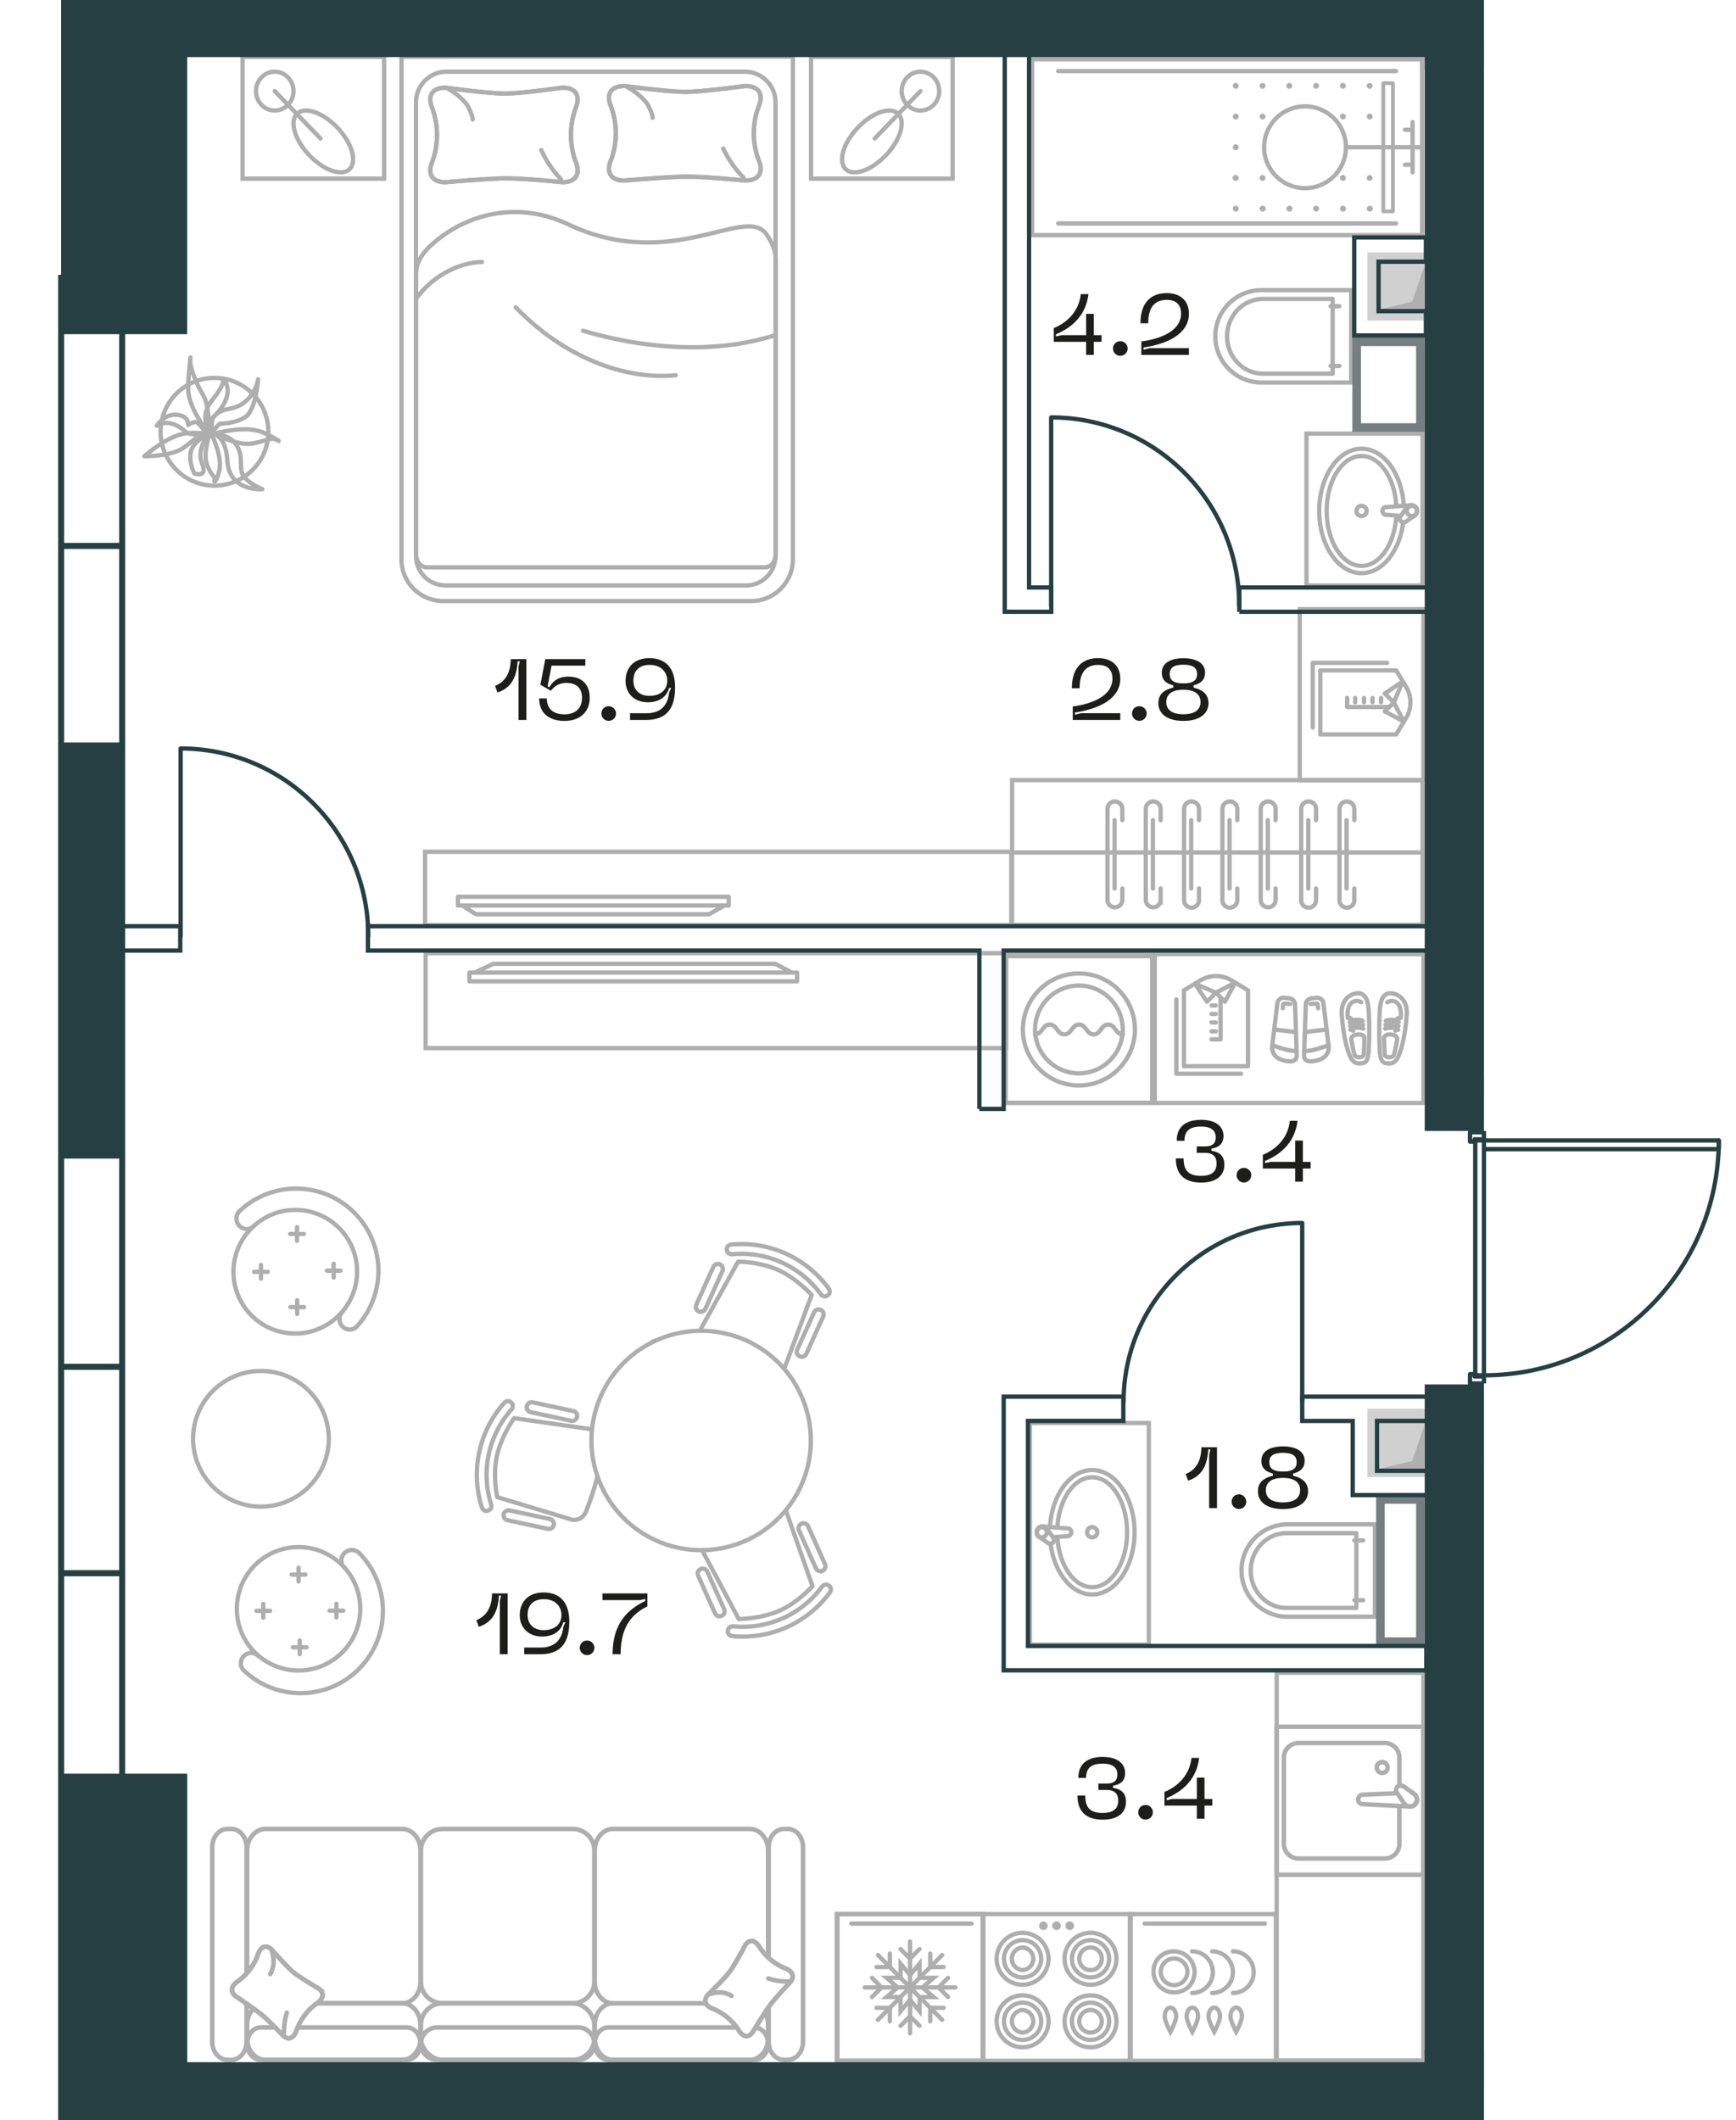 <svg version="1.1" xmlns="http://www.w3.org/2000/svg" xmlns:xlink="http://www.w3.org/1999/xlink" viewBox="22.813 136.9 100.682 122.966"><path fill="none" d="M108.878 217.136v42.73H22.813v-107.03h3.546V136.9h82.519v65.59h14.617l-.594 7.707-5.045 6.399-8.978.54z"></path><path fill="none" d="M105.442 217.19v39.31h-71.75v-16.73H29.9v-83.346h3.771v-16.4h71.58l.192 77.168z"></path><clipPath id="a"><path fill="none" d="M108.878 217.136v42.73H22.813v-107.03h3.546V136.9h82.519v65.59h14.617l-.594 7.707-5.045 6.399-8.978.54z"></path></clipPath><g clip-path="url(#a)"><path d="M63.757 253.084h-5.389c-.587 0-1.063.562-1.063 1.256v.77c0 .694.476 1.257 1.063 1.257h7.93c.588 0 1.064-.563 1.064-1.256v-.771c0-.26-.067-.502-.18-.702m.212-.235v1.917c0 .578.396 1.046.887 1.046h.217c.491 0 .887-.468.887-1.046v-11.301c0-.578-.396-1.046-.887-1.046h-.217c-.491 0-.887.468-.887 1.046v6.405m-30.281.898v-7.303c0-.578-.397-1.047-.887-1.047h-.217c-.491 0-.887.47-.887 1.047v11.301c0 .578.396 1.046.887 1.046h.217c.49 0 .887-.468.887-1.046v-2.193" fill="none" stroke="#afaeae" stroke-linecap="round" stroke-linejoin="round" stroke-width=".265"></path><path d="M65.542 254.485h-7.44c-.44 0-.797.421-.797.941 0 .519.356.94.797.94h8.463c.441 0 .797-.421.797-.94 0-.489-.316-.892-.72-.937m.721-4.066v-6.195c0-.694-.477-1.256-1.064-1.256h-7.93c-.587 0-1.064.562-1.064 1.256v7.6c0 .693.477 1.255 1.064 1.255" fill="none" stroke="#afaeae" stroke-linecap="round" stroke-linejoin="round" stroke-width=".265"></path><rect x="47.224" y="253.083" width="10.059" height="3.283" rx="1.256" ry="1.256" fill="none" stroke="#afaeae" stroke-linecap="round" stroke-linejoin="round" stroke-width=".265"></rect><path d="M47.224 255.426h0c0 .52.421.94.94.94h8.177a.94.94 0 1 0 0-1.881h-8.177a.94.94 0 0 0-.94.94Zm1.256-12.453h7.548c.693 0 1.255.562 1.255 1.255v7.6c0 .692-.563 1.255-1.256 1.255H48.48a1.256 1.256 0 0 1-1.255-1.255v-7.599c0-.693.563-1.256 1.256-1.256ZM37.5 253.402c-.219.23-.356.565-.356.937v.771c0 .694.476 1.256 1.064 1.256h7.93c.587 0 1.063-.562 1.063-1.256v-.771c0-.693-.476-1.255-1.064-1.255h-4.94" fill="none" stroke="#afaeae" stroke-linecap="round" stroke-linejoin="round" stroke-width=".265"></path><path d="M38.772 254.485h-.831c-.44 0-.797.421-.797.941 0 .519.357.94.797.94h8.464c.44 0 .797-.421.797-.94 0-.52-.357-.941-.797-.941h-6.328m1.121-1.401h4.939c.588 0 1.065-.562 1.065-1.256v-7.6c0-.693-.477-1.255-1.065-1.255h-7.928c-.588 0-1.065.562-1.065 1.256v7.094" fill="none" stroke="#afaeae" stroke-linecap="round" stroke-linejoin="round" stroke-width=".265"></path><path d="M66.051 249.684c-.01.012-.583 1.103-.896 1.539-.313.432-1.293 1.368-1.305 1.385-.257.34-.103.639.297.789a3.208 3.208 0 0 1 1.51 1.255c.231.375.541.464.798.122.007-.008.656-1.082.994-1.551.338-.466 1.2-1.363 1.207-1.373.257-.341.104-.64-.296-.79a3.205 3.205 0 0 1-1.51-1.254c-.232-.374-.542-.464-.799-.122Z" fill="none" stroke="#afaeae" stroke-miterlimit="10" stroke-width=".265"></path><path d="M66.051 249.684c-.01.012-.583 1.103-.896 1.539-.313.432-1.293 1.368-1.305 1.385-.257.34-.103.639.297.789a3.208 3.208 0 0 1 1.51 1.255c.231.375.541.464.798.122.007-.008.656-1.082.994-1.551.338-.466 1.2-1.363 1.207-1.373.257-.341.104-.64-.296-.79a3.205 3.205 0 0 1-1.51-1.254c-.232-.374-.542-.464-.799-.122Z" fill="none" stroke="#afaeae" stroke-linecap="round" stroke-linejoin="round" stroke-width=".265"></path><path d="M63.961 252.56c.244-.089.505-.123.762-.1.091.01.455.124.516.195m3.311-.835a3.599 3.599 0 0 1-1.178-.175" fill="none" stroke="#afaeae" stroke-linecap="round" stroke-linejoin="round" stroke-width=".265"></path><path d="M41.314 252.241c-.012-.01-1.05-.612-1.465-.942-.411-.329-1.302-1.359-1.318-1.37-.324-.27-.608-.109-.75.311a3.327 3.327 0 0 1-1.195 1.586c-.356.243-.441.57-.116.84.008.007 1.03.688 1.476 1.044.444.355 1.297 1.261 1.307 1.27.325.27.608.107.75-.313.233-.645.651-1.2 1.195-1.587.356-.242.441-.569.116-.839Z" fill="none" stroke="#afaeae" stroke-miterlimit="10" stroke-width=".265"></path><path d="M41.314 252.241c-.012-.01-1.05-.612-1.465-.942-.411-.329-1.302-1.359-1.318-1.37-.324-.27-.608-.109-.75.311a3.327 3.327 0 0 1-1.195 1.586c-.356.243-.441.57-.116.84.008.007 1.03.688 1.476 1.044.444.355 1.297 1.261 1.307 1.27.325.27.608.107.75-.313.233-.645.651-1.2 1.195-1.587.356-.242.441-.569.116-.839Z" fill="none" stroke="#afaeae" stroke-linecap="round" stroke-linejoin="round" stroke-width=".265"></path><path d="M38.578 250.045c.083.256.115.53.094.8-.008.095-.118.478-.186.543m.794 3.479a4.135 4.135 0 0 1 .168-1.237" fill="none" stroke="#afaeae" stroke-linecap="round" stroke-linejoin="round" stroke-width=".265"></path><path fill="none" stroke="#afaeae" stroke-miterlimit="10" stroke-width=".25" d="M47.496 192.18h33.676v5.507H47.496z"></path><path fill="none" stroke="#afaeae" stroke-linecap="round" stroke-linejoin="round" stroke-width=".25" d="M50.035 193.306h19.007v.508H50.035zm18.701 0H50.342l1.078-.508h16.358l.958.508z"></path><path fill="none" stroke="#afaeae" stroke-miterlimit="10" stroke-width=".25" d="M81.511 182.144h23.806v8.395H81.511zm0 4.196h23.806"></path><path fill="none" stroke="#afaeae" stroke-miterlimit="10" stroke-width=".25" d="M98.196 172.229h7.17v9.924h-7.17z"></path><path d="M99.386 175.78v3.715h4.4l.575-.953a1.747 1.747 0 0 0 0-1.808l-.575-.953h-4.4Z" fill="none" stroke="#afaeae" stroke-linecap="round" stroke-linejoin="round" stroke-width=".25"></path><path fill="none" stroke="#afaeae" stroke-linecap="round" stroke-linejoin="round" stroke-width=".25" d="m104.233 178.754-.583-1.117-.524.52 1.107.597z"></path><path fill="none" stroke="#afaeae" stroke-linecap="round" stroke-linejoin="round" stroke-width=".25" d="m104.171 176.42-.52 1.218-.526-.52 1.046-.699zm-3.227.96v.524h2.438m-.473-.278v-.246m-.494.246v-.246m-.494.246v-.246m-.515.246v-.246m-2.458 1.71v-3.747h4.312m-11.782 23.393h3.714v-4.4l-.953-.576a1.754 1.754 0 0 0-1.809 0l-.952.575v4.401Z"></path><path fill="none" stroke="#afaeae" stroke-linecap="round" stroke-linejoin="round" stroke-width=".25" d="m94.452 193.89-1.117.582.519.524.598-1.107zm-2.336.06 1.219.523-.52.524-.7-1.046zm.961 3.228h.523v-2.438m-.277.474h-.246m.246.493h-.246m.246.493h-.246m.246.516h-.246m1.711 2.458H91.04v-4.312"></path><path d="M101.36 188.429v.68a.432.432 0 0 1-.43.432.432.432 0 0 1-.431-.431v-5.297a.431.431 0 0 1 .862 0v.655m-.451-.001v3.961m-1.77.001v.68a.433.433 0 0 1-.433.432.432.432 0 0 1-.43-.431v-5.297a.431.431 0 0 1 .862 0v.655m-.45-.001v3.961m-1.897.001v.68a.431.431 0 0 1-.861 0v-5.296a.43.43 0 0 1 .861 0v.655m-.45-.001v3.961m-1.772.001v.68a.432.432 0 0 1-.43.432.432.432 0 0 1-.431-.431v-5.297a.431.431 0 0 1 .862 0v.655m-.451-.001v3.961m-1.77.001v.68a.433.433 0 0 1-.433.432.432.432 0 0 1-.43-.431v-5.297a.431.431 0 0 1 .862 0v.655m-.45-.001v3.961m-1.773.001v.68a.431.431 0 0 1-.861 0v-5.296a.43.43 0 0 1 .861 0v.655m-.449-.001v3.961m-1.772.001v.68a.431.431 0 0 1-.861 0v-5.296a.43.43 0 0 1 .86 0v.655m-.449-.001v3.961" fill="none" stroke="#afaeae" stroke-linecap="round" stroke-miterlimit="10" stroke-width=".25"></path><path d="m98.867 194.802.29-.035a.368.368 0 0 1 .41.322l.296 2.428c.088.724-.565.89-.906.932-.342.04-.521-.084-.512-.353l.098-2.94a.368.368 0 0 1 .324-.354Z" fill="none" stroke="#afaeae" stroke-linecap="round" stroke-linejoin="round" stroke-width=".25"></path><path d="m98.82 195.127.322-.023c.123-.016.092.106.112.267m.609 2.146s-1.143.43-1.41.316m.036-1.073 1.264-.154m-2.156-1.804-.29-.035a.368.368 0 0 0-.41.322l-.295 2.428c-.088.724.564.89.906.932.341.04.52-.084.511-.353l-.097-2.94a.368.368 0 0 0-.325-.354Z" fill="none" stroke="#afaeae" stroke-linecap="round" stroke-linejoin="round" stroke-width=".25"></path><path d="m97.645 195.127-.323-.023c-.122-.016-.091.106-.111.267m-.609 2.146s1.143.43 1.408.316m-.035-1.073-1.263-.154m5.011 1.969c.294-.024.395-.107.456-.573.038-.284.066-1.463.025-2.338-.038-.832-.204-.979-.38-1.1-.266-.18-1.29.008-1.193 1.225.11 1.364.337 2.008.45 2.297.15.382.348.513.642.49Z" fill="none" stroke="#afaeae" stroke-linecap="round" stroke-linejoin="round" stroke-width=".25"></path><path d="M101.76 195.03c-.226-.173-.882-.152-.782.908l.074-.007c.146-.011.172.129.181.236l.054.519m.613 1.384c-.02.186-.461.214-.536-.014-.06-.178-.181-.878-.181-.878-.035-.333.762-.399.76-.075 0 .3-.021.78-.042.966Z" fill="none" stroke="#afaeae" stroke-linecap="round" stroke-linejoin="round" stroke-width=".25"></path><path d="M101.13 196.623c.1-.127.471-.18.75-.062m-.77-.163c.1-.127.55-.186.753-.062m-.771-.164c.1-.127.55-.186.752-.062m1.462 2.465c-.294-.024-.395-.107-.457-.573-.037-.284-.065-1.463-.024-2.338.038-.832.204-.979.381-1.1.265-.18 1.29.008 1.192 1.225-.11 1.364-.337 2.008-.449 2.297-.15.382-.349.513-.643.49Z" fill="none" stroke="#afaeae" stroke-linecap="round" stroke-linejoin="round" stroke-width=".25"></path><path d="M103.27 195.03c.225-.173.88-.152.781.908l-.074-.007c-.146-.011-.172.129-.181.236l-.054.519m-.614 1.384c.02.186.462.214.537-.014.06-.178.181-.878.181-.878.035-.333-.762-.399-.76-.075 0 .3.021.78.042.966Z" fill="none" stroke="#afaeae" stroke-linecap="round" stroke-linejoin="round" stroke-width=".25"></path><path d="M103.9 196.623c-.1-.127-.472-.18-.752-.062m.77-.163c-.1-.127-.55-.186-.752-.062m.771-.164c-.1-.127-.55-.186-.752-.062" fill="none" stroke="#afaeae" stroke-linecap="round" stroke-linejoin="round" stroke-width=".25"></path><path fill="none" stroke="#afaeae" stroke-linecap="round" stroke-linejoin="round" stroke-width=".25" d="M89.787 192.238h15.58v8.629h-15.58zm-53.106 14.926a4.773 4.773 0 0 1 6.774 6.722"></path><path d="M37.55 207.992c-.327.337-.768.177-.939-.11a.606.606 0 0 1 .07-.719m6.775 6.723a.598.598 0 0 1-.783-.9" fill="none" stroke="#afaeae" stroke-linecap="round" stroke-linejoin="round" stroke-width=".25"></path><path d="M37.367 208.167a3.578 3.578 0 1 1 5.129 4.99 3.578 3.578 0 0 1-5.13-4.99Zm4.799 2.029v.796m.398-.398h-.796m-3.821-.33v.796m.398-.398h-.796m2.49-2.594v.796m.398-.398h-.796m.41 3.844v.796m.399-.398h-.796m3.972 14.246a4.772 4.772 0 0 1-6.722 6.775" fill="none" stroke="#afaeae" stroke-linecap="round" stroke-linejoin="round" stroke-width=".25"></path><path d="M42.798 227.822c-.337-.326-.178-.766.11-.938a.604.604 0 0 1 .718.07m-6.721 6.776a.598.598 0 0 1 .899-.785" fill="none" stroke="#afaeae" stroke-linecap="round" stroke-linejoin="round" stroke-width=".25"></path><path d="M42.624 227.64a3.579 3.579 0 1 1-4.993 5.13 3.579 3.579 0 0 1 4.993-5.13Zm-2.03 4.8h-.796m.399.397v-.795m.329-3.822h-.796m.398.398v-.796m2.594 2.49h-.796m.398.398v-.795m-3.844.41h-.796m.398.398v-.796" fill="none" stroke="#afaeae" stroke-linecap="round" stroke-linejoin="round" stroke-width=".25"></path><path fill="none" stroke="#afaeae" stroke-miterlimit="10" stroke-width=".25" d="M47.465 186.3h34v4.257h-34z"></path><path fill="none" stroke="#afaeae" stroke-linecap="round" stroke-linejoin="round" stroke-width=".25" d="M49.371 188.909h15.707v.508H49.371zm.253.508h15.2l-.89.508H50.417l-.792-.508z"></path><path d="M68.797 169.345v-29.157l-22.699.001v29.156a2.413 2.413 0 0 0 2.413 2.413h17.873a2.413 2.413 0 0 0 2.413-2.413Z" fill="none" stroke="#afaeae" stroke-miterlimit="10" stroke-width=".25"></path><path d="M67.79 169.141v-26.306a1.78 1.78 0 0 0-1.78-1.779H48.719a1.78 1.78 0 0 0-1.78 1.78v26.305c0 .946.767 1.712 1.712 1.712h17.428c.945 0 1.712-.767 1.712-1.712Z" fill="none" stroke="#afaeae" stroke-miterlimit="10" stroke-width=".25"></path><path d="M66.028 141.89c-.031-.002-2.335.318-3.361.338-1.02.016-3.595-.34-3.635-.339-.816 0-1.066.49-.798 1.152a4.436 4.436 0 0 1 0 3.178c-.268.663-.018 1.152.798 1.152.02 0 2.393-.206 3.498-.225 1.1-.017 3.473.225 3.498.225.816 0 1.065-.489.798-1.152a4.43 4.43 0 0 1 0-3.178c.268-.663.018-1.153-.798-1.152Z" fill="none" stroke="#afaeae" stroke-miterlimit="10" stroke-width=".25"></path><path d="M66.028 141.89c-.031-.002-2.335.318-3.361.338-1.02.016-3.595-.34-3.635-.339-.816 0-1.066.49-.798 1.152a4.436 4.436 0 0 1 0 3.178c-.268.663-.018 1.152.798 1.152.02 0 2.393-.206 3.498-.225 1.1-.017 3.473.225 3.498.225.816 0 1.065-.489.798-1.152a4.43 4.43 0 0 1 0-3.178c.268-.663.018-1.153-.798-1.152Z" fill="none" stroke="#afaeae" stroke-linecap="round" stroke-linejoin="round" stroke-width=".25"></path><path d="M59.24 141.986c.428.229.796.535 1.076.889.1.126.375.71.347.859m5.277 3.47a6.083 6.083 0 0 1-1.182-1.694" fill="none" stroke="#afaeae" stroke-linecap="round" stroke-linejoin="round" stroke-width=".25"></path><path fill="none" stroke="#afaeae" stroke-miterlimit="10" stroke-width=".25" d="M36.883 140.207h8.209v7.054h-8.209z"></path><path d="M38.747 143.31c.6 0 1.088-.503 1.088-1.126 0-.622-.487-1.126-1.088-1.126-.601 0-1.088.504-1.088 1.126 0 .623.487 1.127 1.088 1.127Zm2.024 2.615c.849.88 1.893 1.224 2.33.77.439-.455.107-1.536-.742-2.415s-1.893-1.224-2.331-.77c-.439.455-.106 1.536.743 2.415Z" fill="none" stroke="#afaeae" stroke-miterlimit="10" stroke-width=".25"></path><path fill="none" stroke="#afaeae" stroke-linecap="round" stroke-miterlimit="10" stroke-width=".25" d="m40.028 143.51-1.281-1.326m2.653 2.748-1.281-1.327"></path><path fill="none" stroke="#afaeae" stroke-miterlimit="10" stroke-width=".25" d="M69.851 140.207h8.21v7.054h-8.21z"></path><path d="M76.197 143.31c-.601 0-1.088-.503-1.088-1.126 0-.622.487-1.126 1.088-1.126.6 0 1.088.504 1.088 1.126 0 .623-.487 1.127-1.088 1.127Zm-2.025 2.615c-.849.88-1.892 1.224-2.33.77-.439-.455-.107-1.536.743-2.415s1.892-1.224 2.33-.77c.44.455.107 1.536-.743 2.415Z" fill="none" stroke="#afaeae" stroke-miterlimit="10" stroke-width=".25"></path><path fill="none" stroke="#afaeae" stroke-linecap="round" stroke-miterlimit="10" stroke-width=".25" d="m74.915 143.51 1.281-1.326m-2.652 2.748 1.281-1.327"></path><path d="M47.569 169.805c-.35 0-.631-.35-.631-.781v-16.187c0-.76.425-1.303.889-1.726 1.978-1.802 4.99-2.597 7.925-1.206 6.038 2.86 10.314-1.181 11.519.594.279.41.535.888.535 1.453v17.072c0 .43-.282.78-.631.78H47.569" fill="none" stroke="#afaeae" stroke-miterlimit="10" stroke-width=".25"></path><path d="M46.938 154.251c.832-1.247 2.468-2.155 3.833-2.155m11.236 6.566c-3.002.295-6.52-1.073-9.286-3.94m15.069 1.605c-2.99.99-7.01.987-11.164-.247" fill="none" stroke="#afaeae" stroke-linecap="round" stroke-miterlimit="10" stroke-width=".25"></path><path d="M55.439 141.986c-.03-.001-2.268.32-3.265.339-.988.016-3.49-.341-3.529-.339-.792 0-1.035.489-.774 1.152a4.56 4.56 0 0 1 0 3.178c-.261.663-.018 1.152.774 1.152.021 0 2.324-.206 3.398-.225 1.067-.017 3.372.225 3.396.225.792 0 1.035-.489.774-1.152a4.572 4.572 0 0 1 0-3.178c.261-.663.018-1.153-.774-1.152Z" fill="none" stroke="#afaeae" stroke-miterlimit="10" stroke-width=".25"></path><path d="M55.439 141.986c-.03-.001-2.268.32-3.265.339-.988.016-3.49-.341-3.529-.339-.792 0-1.035.489-.774 1.152a4.56 4.56 0 0 1 0 3.178c-.261.663-.018 1.152.774 1.152.021 0 2.324-.206 3.398-.225 1.067-.017 3.372.225 3.396.225.792 0 1.035-.489.774-1.152a4.572 4.572 0 0 1 0-3.178c.261-.663.018-1.153-.774-1.152Z" fill="none" stroke="#afaeae" stroke-linecap="round" stroke-linejoin="round" stroke-width=".25"></path><path d="M48.847 142.083c.415.23.773.535 1.045.889.096.126.364.71.336.859m5.126 3.469a6.082 6.082 0 0 1-1.148-1.693" fill="none" stroke="#afaeae" stroke-linecap="round" stroke-linejoin="round" stroke-width=".25"></path><path d="M35.251 158.816a3.124 3.124 0 0 0-3.124 3.125 3.124 3.124 0 1 0 6.25 0 3.125 3.125 0 0 0-3.126-3.125Z" fill="none" stroke="#afaeae" stroke-miterlimit="10" stroke-width=".25"></path><path d="M35.19 162.054s1.365.696 2.202.574 1.126-.416 1.5-.2c.376.215-.461-.332-.953-.496-.493-.164-1.293-.233-2.749.122Zm-.177-.113s-.444 1.21-.205 1.875c.238.664.47.699.443.886-.049.362.208-.116.287-.541.08-.424.024-1.085-.525-2.22Z" fill="none" stroke="#afaeae" stroke-linecap="round" stroke-linejoin="round" stroke-width=".25"></path><path d="M34.085 164.361s.798.292.447-.569c-.349-.862.393-1.745.393-1.745s-.964.474-1.059 1.107c-.094.634.22 1.207.22 1.207Zm.651-2.357s-.828.233-1.161-.066c-.99-.892-1.668-.347-1.668-.347s.437-.718 1.172-.635c.734.083.64.586.64.586s.42-.263.557-.127c.285.285.46.589.46.589Zm.305-.066s-.77-.79.077-1.831c.85-1.042.61-1.267.61-1.267s.441.406.238 1.087c-.204.68-.82 1.206-.82 1.206l-.105.805Z" fill="none" stroke="#afaeae" stroke-linecap="round" stroke-linejoin="round" stroke-width=".25"></path><path d="M34.994 162.056s-.318-1.205 1.123-1.448c1.442-.244 1.668-1.714 1.668-1.714s-.127 1.764-.72 2.177c-.592.412-1.508.4-1.508.4l-.563.585Zm3.036 3.217s-1.932.164-2.031-1.652c-.08-1.461-.838-1.582-.838-1.582s.995.048 1.366.668c.37.619.19.94.293 1.53.104.593 1.21 1.036 1.21 1.036Z" fill="none" stroke="#afaeae" stroke-linecap="round" stroke-linejoin="round" stroke-width=".25"></path><path d="M31.181 163.359s1.532.02 2.23-.46c.695-.48.988-.883 1.42-.855.431.027-.726-.082-1.24-.011-.514.071-1.262.363-2.41 1.326Z" fill="none" stroke="#afaeae" stroke-linecap="round" stroke-linejoin="round" stroke-width=".25"></path><path d="M34.914 162.047s.108-1.528-.33-2.251c-.44-.724-.785-1.669-.733-2.098.052-.43-.163 1.349-.122 1.866.04.518.29 1.281 1.185 2.483Z" fill="none" stroke="#afaeae" stroke-linecap="round" stroke-linejoin="round" stroke-width=".25"></path><path d="M70.868 211.62a6.262 6.262 0 0 0-5.633-2.542c-.17.016-.291.152-.27.293.003.016.006.03.007.047.022.14.163.238.316.224a5.694 5.694 0 0 1 5.123 2.312c.09.125.256.167.377.089.013-.01.026-.018.039-.026.12-.078.143-.258.04-.396Z" fill="none" stroke="#afaeae" stroke-miterlimit="10" stroke-width=".25"></path><path d="m68.313 216.242 1.575-4.24s-.869-.962-1.95-1.45c-1.08-.487-2.319-.477-2.319-.477l-2.196 3.959" fill="none" stroke="#afaeae" stroke-linecap="round" stroke-linejoin="round" stroke-width=".25"></path><path d="M64.568 210.232a.29.29 0 0 0-.384.145l-.984 2.181a.29.29 0 1 0 .528.238l.985-2.181a.29.29 0 0 0-.145-.383Zm5.841 2.637a.29.29 0 0 0-.383.145l-.984 2.18a.29.29 0 0 0 .528.238l.985-2.18a.29.29 0 0 0-.146-.383Zm-5.116 18.918a6.263 6.263 0 0 0 5.642-2.522c.101-.138.08-.32-.04-.396a.932.932 0 0 0-.04-.026c-.12-.078-.286-.037-.376.086a5.699 5.699 0 0 1-5.132 2.295c-.153-.015-.294.08-.316.223l-.007.046c-.022.142.098.278.27.294Z" fill="none" stroke="#afaeae" stroke-miterlimit="10" stroke-width=".25"></path><path d="m63.535 226.808 2.124 3.993s1.297-.011 2.379-.495 1.897-1.417 1.897-1.417l-1.502-4.271" fill="none" stroke="#afaeae" stroke-linecap="round" stroke-linejoin="round" stroke-width=".25"></path><path d="M70.515 228a.29.29 0 0 0 .146-.384l-.976-2.184a.29.29 0 1 0-.529.236l.976 2.185a.29.29 0 0 0 .383.146Zm-5.85 2.615a.29.29 0 0 0 .146-.383l-.976-2.184a.29.29 0 1 0-.53.236l.977 2.185c.066.146.237.21.383.146ZM52.05 218.272a6.259 6.259 0 0 0-1.292 6.044c.051.163.21.252.343.2l.044-.015c.134-.051.2-.21.153-.355a5.698 5.698 0 0 1 1.174-5.498c.101-.114.107-.285.006-.387a1.001 1.001 0 0 1-.033-.032c-.102-.102-.283-.085-.396.043Z" fill="none" stroke="#afaeae" stroke-miterlimit="10" stroke-width=".25"></path><path d="m57.107 219.79-4.477-.642s-.756 1.054-1.004 2.213c-.248 1.16.026 2.368.026 2.368l4.334 1.307c.34.072.689-.133.824-.49.215-.566.512-1.396.629-1.943" fill="none" stroke="#afaeae" stroke-linecap="round" stroke-linejoin="round" stroke-width=".25"></path><path d="M52.027 224.723a.29.29 0 0 0 .224.344l2.339.5a.29.29 0 0 0 .122-.567l-2.34-.5a.291.291 0 0 0-.345.223Zm1.339-6.267a.29.29 0 0 0 .224.344l2.339.5a.29.29 0 1 0 .121-.567l-2.34-.5a.29.29 0 0 0-.344.223Zm7.822-3.948a6.361 6.361 0 1 1 4.498 11.9 6.361 6.361 0 0 1-4.498-11.9Z" fill="none" stroke="#afaeae" stroke-miterlimit="10" stroke-width=".25"></path><path fill="none" stroke="#afaeae" stroke-linecap="round" stroke-linejoin="round" stroke-width=".25" d="M81.134 192.353h8.504v8.504h-8.504z"></path><path d="M82.138 196.605a3.248 3.248 0 1 1 6.497 0 3.248 3.248 0 0 1-6.497 0Z" fill="none" stroke="#afaeae" stroke-linecap="round" stroke-linejoin="round" stroke-width=".25"></path><path d="M85.386 194.06a2.547 2.547 0 0 1 2.543 2.545 2.547 2.547 0 0 1-2.543 2.546 2.548 2.548 0 0 1-2.545-2.546 2.548 2.548 0 0 1 2.545-2.545Z" fill="none" stroke="#afaeae" stroke-linecap="round" stroke-linejoin="round" stroke-width=".25"></path><path d="M87.93 196.89c-.423 0-.423-.568-.846-.568-.422 0-.422.567-.842.567-.424 0-.424-.567-.848-.567-.425 0-.425.567-.85.567-.426 0-.426-.567-.85-.567-.427 0-.427.567-.853.567" fill="none" stroke="#afaeae" stroke-linecap="round" stroke-linejoin="round" stroke-width=".25"></path><path fill="none" stroke="#afaeae" stroke-linecap="round" stroke-linejoin="round" stroke-width=".25" d="M81.13 192.217h8.527v8.649H81.13z"></path><path d="M34.013 220.433a3.934 3.934 0 1 1 7.866 0 3.934 3.934 0 0 1-7.866 0Z" fill="none" stroke="#afaeae" stroke-miterlimit="10" stroke-width=".25"></path><path fill="none" stroke="#afaeae" stroke-miterlimit="10" stroke-width=".26" d="M96.854 237.047h8.51v8.583h-8.51z"></path><path d="M103.973 240.455v-1.615a.851.851 0 0 0-.85-.851h-5a.85.85 0 0 0-.85.85v5c0 .47.381.85.85.85h5c.47 0 .85-.38.85-.85v-2.164" fill="none" stroke="#afaeae" stroke-linecap="round" stroke-miterlimit="10" stroke-width=".26"></path><path d="m103.843 240.899-2.028.091c-.15.011-.237.182-.237.274.002.083.07.264.237.269l2.783.14a.41.41 0 0 0 0-.818" fill="none" stroke="#afaeae" stroke-miterlimit="10" stroke-width=".26"></path><path d="m103.843 240.899.441.639c.173.172.444.183.603.024s.148-.43-.024-.603l-.636-.444c-.12-.107-.31-.053-.374.012-.059.06-.135.24-.01.372Z" fill="none" stroke="#afaeae" stroke-miterlimit="10" stroke-width=".26"></path><path d="M102.977 239.095a.315.315 0 1 0 0 .63.315.315 0 0 0 0-.63Z" fill="none" stroke="#afaeae" stroke-linecap="round" stroke-miterlimit="10" stroke-width=".26"></path><path fill="none" stroke="#afaeae" stroke-miterlimit="10" stroke-width=".25" d="M71.341 247.912h8.504v8.504h-8.504zm25.515-13.994h8.505v22.484h-8.505z"></path><path fill="none" stroke="#afaeae" stroke-miterlimit="10" stroke-width=".25" d="M79.837 247.913h8.504v8.504h-8.504z"></path><path d="M83.624 254.129a1.505 1.505 0 1 0-3.01 0 1.505 1.505 0 0 0 3.01 0Z" fill="none" stroke="#afaeae" stroke-linecap="round" stroke-miterlimit="10" stroke-width=".25"></path><path d="M82.119 253.049a1.08 1.08 0 1 0 .001 2.16 1.08 1.08 0 0 0-.001-2.16Z" fill="none" stroke="#afaeae" stroke-linecap="round" stroke-miterlimit="10" stroke-width=".25"></path><path d="M82.119 253.474a.656.656 0 0 0 0 1.31.656.656 0 0 0 0-1.31Zm5.445.655a1.505 1.505 0 1 0-3.01 0 1.505 1.505 0 0 0 3.01 0Z" fill="none" stroke="#afaeae" stroke-linecap="round" stroke-miterlimit="10" stroke-width=".25"></path><path d="M86.06 253.049a1.08 1.08 0 1 0 .002 2.16 1.08 1.08 0 0 0-.003-2.16Z" fill="none" stroke="#afaeae" stroke-linecap="round" stroke-miterlimit="10" stroke-width=".25"></path><path d="M86.06 253.474a.655.655 0 0 0 0 1.31.655.655 0 0 0 0-1.31Zm-2.436-2.971a1.505 1.505 0 1 0-3.01 0 1.505 1.505 0 0 0 3.01 0Z" fill="none" stroke="#afaeae" stroke-linecap="round" stroke-miterlimit="10" stroke-width=".25"></path><path d="M82.119 249.423a1.08 1.08 0 1 0 .001 2.16 1.08 1.08 0 0 0-.001-2.16Z" fill="none" stroke="#afaeae" stroke-linecap="round" stroke-miterlimit="10" stroke-width=".25"></path><path d="M82.119 249.848a.656.656 0 0 0 0 1.31.656.656 0 0 0 0-1.31Zm5.445.655a1.505 1.505 0 1 0-3.01 0 1.505 1.505 0 0 0 3.01 0Z" fill="none" stroke="#afaeae" stroke-linecap="round" stroke-miterlimit="10" stroke-width=".25"></path><path d="M86.06 249.423a1.08 1.08 0 1 0 .002 2.16 1.08 1.08 0 0 0-.003-2.16Z" fill="none" stroke="#afaeae" stroke-linecap="round" stroke-miterlimit="10" stroke-width=".25"></path><path d="M86.06 249.848a.655.655 0 0 0 0 1.31.655.655 0 0 0 0-1.31Z" fill="none" stroke="#afaeae" stroke-linecap="round" stroke-miterlimit="10" stroke-width=".25"></path><circle cx="83.323" cy="248.586" r=".125" fill="none" stroke="#afaeae" stroke-miterlimit="10" stroke-width=".25"></circle><path d="M84.214 248.586a.125.125 0 0 0-.125-.125.125.125 0 0 0 0 .25.125.125 0 0 0 .125-.125Zm.766 0a.125.125 0 0 0-.125-.125.125.125 0 0 0 0 .25.125.125 0 0 0 .125-.125Zm3.411-.673h8.42v8.504h-8.42z" fill="none" stroke="#afaeae" stroke-miterlimit="10" stroke-width=".25"></path><path fill="none" stroke="#afaeae" stroke-linecap="round" stroke-miterlimit="10" stroke-width=".25" d="M89.199 248.461h6.976m-5.835 2.273a.772.772 0 1 1 1.09 1.092.772.772 0 0 1-1.09-1.092Z"></path><path d="M90.032 250.426a1.206 1.206 0 1 1 1.707 1.707 1.208 1.208 0 0 1-1.707-1.707Z" fill="none" stroke="#afaeae" stroke-linecap="round" stroke-miterlimit="10" stroke-width=".25"></path><path d="M91.947 250.072a1.205 1.205 0 0 1 1.207 1.208c0 .666-.541 1.207-1.207 1.207" fill="none" stroke="#afaeae" stroke-linecap="round" stroke-miterlimit="10" stroke-width=".25"></path><path d="M93.11 250.072a1.205 1.205 0 0 1 1.207 1.208c0 .666-.541 1.207-1.207 1.207" fill="none" stroke="#afaeae" stroke-linecap="round" stroke-miterlimit="10" stroke-width=".25"></path><path d="M94.317 250.072a1.205 1.205 0 0 1 1.207 1.208c0 .666-.541 1.207-1.207 1.207" fill="none" stroke="#afaeae" stroke-linecap="round" stroke-miterlimit="10" stroke-width=".25"></path><path d="M94.176 253.842c0-.28.148-.509.332-.509.184 0 .333.228.333.51 0 .28-.333.902-.333.902s-.332-.622-.332-.903Zm-1.271 0c0-.28.148-.509.332-.509.184 0 .332.228.332.51 0 .28-.332.902-.332.902s-.332-.622-.332-.903Zm-2.545 0c0-.28.149-.509.333-.509.184 0 .332.228.332.51 0 .28-.332.902-.332.902s-.332-.622-.332-.903Zm1.272 0c0-.28.15-.509.332-.509.184 0 .333.228.333.51 0 .28-.333.902-.333.902s-.332-.622-.332-.903Zm-20.249-5.929h8.42v8.504h-8.42z" fill="none" stroke="#afaeae" stroke-miterlimit="10" stroke-width=".25"></path><path fill="none" stroke="#afaeae" stroke-linecap="round" stroke-miterlimit="10" stroke-width=".25" d="M75.041 252.804v.742l.552-.665"></path><path fill="none" stroke="#afaeae" stroke-linecap="round" stroke-miterlimit="10" stroke-width=".25" d="M76.143 252.804v.742l-.552-.665m.635-.159h.734l-.658-.558"></path><path fill="none" stroke="#afaeae" stroke-linecap="round" stroke-miterlimit="10" stroke-width=".25" d="M76.226 251.608h.734l-.658.558m-.157-.642v-.742l-.552.665"></path><path fill="none" stroke="#afaeae" stroke-linecap="round" stroke-miterlimit="10" stroke-width=".25" d="M75.042 251.524v-.742l.553.665m-.635.16h-.735l.658.558"></path><path fill="none" stroke="#afaeae" stroke-linecap="round" stroke-miterlimit="10" stroke-width=".25" d="M74.96 252.72h-.735l.658-.558m.71.002v2.66m0-.989-.549.554m1.097 0-.548-.554m0-1.671 1.861 1.88m-.691-.698v.783m.776-.783h-.775m-1.171-1.182h2.632m-.977 0 .548.554m-.001-1.108-.548.554m-1.654 0 1.861-1.88m-.691.698h.775m-.775-.782v.782m-1.17 1.182v-2.659m0 .988.548-.554m-1.097.001.55.554m-.001 1.67-1.86-1.88m.69.698v-.783m-.775.783h.775m1.17 1.182H72.96m.979 0-.549-.554m0 1.108.55-.554m1.653 0-1.86 1.88m.69-.698h-.775m.775.783v-.783m-2.233-4.885h6.977"></path><path fill="none" stroke="#afaeae" stroke-miterlimit="10" stroke-width=".25" d="M82.544 219.432h6.898v12.855h-6.898z"></path><path d="M83.233 226.06a.295.295 0 1 0 .001-.59.295.295 0 0 0-.001.59Zm.512.399c.22 1.66 1.216 2.915 2.41 2.915 1.358 0 2.457-1.616 2.457-3.61s-1.1-3.607-2.456-3.607c-1.262 0-2.301 1.397-2.44 3.196" fill="none" stroke="#afaeae" stroke-linecap="round" stroke-linejoin="round" stroke-width=".25"></path><path d="M84.143 226.135c.117 1.586.974 2.817 2.013 2.817 1.12 0 2.025-1.427 2.025-3.187s-.906-3.187-2.025-3.187c-1.042 0-1.9 1.238-2.014 2.83" fill="none" stroke="#afaeae" stroke-linecap="round" stroke-linejoin="round" stroke-width=".25"></path><path d="M86.453 225.765a.296.296 0 0 0-.297-.296.296.296 0 1 0 0 .593.297.297 0 0 0 .297-.297Zm-2.567.288.251-.02.617-.045c.121-.008.193-.148.193-.223 0-.068-.056-.216-.193-.22l-.617-.047-.866-.067a.334.334 0 0 0 0 .668" fill="none" stroke="#afaeae" stroke-linecap="round" stroke-linejoin="round" stroke-width=".25"></path><path d="m83.886 226.063-.359-.521c-.14-.141-.363-.15-.493-.02-.129.13-.12.35.021.492l.52.362c.097.087.25.043.303-.01.048-.05.111-.195.008-.303Zm13.536-.756h5.13v5.358h-5.13a2.68 2.68 0 0 1 0-5.358Z" fill="none" stroke="#afaeae" stroke-linecap="round" stroke-linejoin="round" stroke-width=".25"></path><path d="M101.477 230.155h-4.045c-1.147 0-2.08-.973-2.08-2.168 0-1.196.933-2.17 2.08-2.17h4.045v4.338Zm-.118-.449h.509m-.509-3.466h.509m-5.818-72.515h5.128v5.358H96.05a2.68 2.68 0 1 1 0-5.358Z" fill="none" stroke="#afaeae" stroke-linecap="round" stroke-linejoin="round" stroke-width=".25"></path><path d="M100.103 158.573h-4.044c-1.147 0-2.081-.973-2.081-2.168 0-1.196.934-2.17 2.081-2.17h4.044v4.338Zm-.118-.449h.509m-.509-3.465h.509" fill="none" stroke="#afaeae" stroke-linecap="round" stroke-linejoin="round" stroke-width=".25"></path><path d="M94.484 148.833c.094 0 .169.076.169.169a.17.17 0 1 1-.169-.169m0-1.782c.094 0 .169.076.169.17s-.075.17-.17.17a.17.17 0 1 1 0-.339m.001-1.782a.17.17 0 0 1 .169.17.17.17 0 1 1-.169-.17m0-1.78c.094 0 .169.076.169.169a.17.17 0 1 1-.169-.169m0-1.781c.094 0 .169.076.169.17s-.075.169-.17.169a.17.17 0 1 1 0-.34m1.554 7.125a.17.17 0 1 1 0 .339.17.17 0 0 1 0-.34m0-1.781a.17.17 0 1 1 0 .34.17.17 0 0 1 0-.34m0-3.561a.17.17 0 1 1 0 .34.17.17 0 0 1 0-.34m0-1.781a.17.17 0 1 1 0 .34.17.17 0 0 1 0-.34m1.553 7.124a.17.17 0 1 1 0 .339.17.17 0 0 1 0-.34m0-7.123a.17.17 0 1 1 0 .34.17.17 0 0 1 0-.34m1.554 7.124c.094 0 .169.076.169.169a.17.17 0 1 1-.169-.169m0-7.124c.094 0 .169.076.169.17s-.075.169-.169.169c-.094 0-.17-.075-.17-.17s.076-.17.17-.17m1.553 7.125a.17.17 0 1 1 0 .339.17.17 0 0 1 0-.34m0-1.781a.17.17 0 1 1 0 .34.17.17 0 0 1 0-.34m0-3.561a.17.17 0 1 1 0 .34.17.17 0 0 1 0-.34m0-1.781a.17.17 0 1 1 0 .34.17.17 0 0 1 0-.34m1.553 7.124a.17.17 0 1 1 .001.339.17.17 0 0 1 0-.34m-.001-1.781a.17.17 0 1 1 0 .34.17.17 0 0 1 0-.34m0-3.561a.17.17 0 1 1 .001.34.17.17 0 0 1 0-.34m-.001-1.781a.17.17 0 1 1 0 .34.17.17 0 0 1 0-.34" fill="#afaeae" fill-rule="evenodd"></path><path fill="none" stroke="#afaeae" stroke-linecap="round" stroke-linejoin="round" stroke-width=".219" d="M103.038 141.723h.56v7.435h-.56z"></path><path fill="none" stroke="#afaeae" stroke-linecap="round" stroke-linejoin="round" stroke-width=".25" d="M105.164 145.44h-4.293m3.867 1.458v-2.916m0 2.471h-.442m.442-2.026h-.442m-8.168 1.013a2.372 2.372 0 1 1 4.744 0 2.372 2.372 0 0 1-4.744 0Z"></path><path fill="none" stroke="#afaeae" stroke-miterlimit="10" stroke-width=".25" d="M82.676 140.341h22.612v10.198H82.676v-10.198z"></path><path fill="none" stroke="#afaeae" stroke-linecap="round" stroke-miterlimit="10" stroke-width=".25" d="M84.184 149.86h19.597m-.001-8.839H84.185"></path><path fill="none" stroke="#afaeae" stroke-miterlimit="10" stroke-width=".25" d="M98.584 162.049h6.732v8.805h-6.732z"></path><path d="M104.703 166.83a.295.295 0 1 1-.002-.591.295.295 0 0 1 .002.59Zm-.513.397c-.22 1.66-1.215 2.915-2.41 2.915-1.357 0-2.456-1.616-2.456-3.608 0-1.993 1.099-3.61 2.456-3.61 1.262 0 2.3 1.399 2.44 3.198" fill="none" stroke="#afaeae" stroke-linecap="round" stroke-linejoin="round" stroke-width=".25"></path><path d="M103.791 166.903c-.116 1.586-.973 2.817-2.012 2.817-1.119 0-2.026-1.426-2.026-3.187 0-1.76.907-3.187 2.026-3.187 1.042 0 1.901 1.239 2.013 2.83" fill="none" stroke="#afaeae" stroke-linecap="round" stroke-linejoin="round" stroke-width=".25"></path><path d="M101.483 166.533a.296.296 0 1 1 .592 0 .296.296 0 0 1-.592 0Zm2.567.288-.252-.019-.617-.046c-.12-.008-.193-.148-.193-.223.001-.068.056-.216.193-.22l.617-.047.866-.067a.334.334 0 0 1 0 .668" fill="none" stroke="#afaeae" stroke-linecap="round" stroke-linejoin="round" stroke-width=".25"></path><path d="m104.048 166.831.36-.52c.141-.142.363-.15.493-.02s.12.35-.02.491l-.52.362c-.098.087-.25.043-.305-.01-.047-.049-.11-.195-.008-.303Z" fill="none" stroke="#afaeae" stroke-linecap="round" stroke-linejoin="round" stroke-width=".25"></path><path d="M104.942 231.862h-1.823v-7.75h1.823v7.75Zm.5-8.251h-2.823v8.75h2.823v-8.75Zm-.5-62.165h-3.198v-4.475h3.198v4.475Zm.5-4.975h-4.198v5.475h4.198v-5.475Z" fill="#757f81"></path><path fill="#d0d0d0" d="M102.117 218.604h3.96v3.96h-3.96zm0-67.071h3.96v3.96h-3.96zm5.677 70.121h9.427v34.42h-9.427zm0-81.984h9.427v60.592h-9.427z"></path><path fill="#afafaf" d="M108.982 241.541v14.24h6.801l-4.996-2.573-1.805-11.667zm0-81.115v-19.514h7.217l-5.302 3.524-1.915 15.99zm-3.572 59.172v2.489h-2.626l1.93-.45.696-2.039zm0-67.238v2.489h-2.626l1.93-.45.696-2.04z"></path><path fill="none" stroke="#263f43" stroke-linecap="round" stroke-linejoin="round" stroke-width=".25" d="M98.337 218.191v-10.36m-10.36 10.36c0-5.722 4.639-10.36 10.36-10.36M33.29 191.193V180.31m10.882 10.883c0-6.01-4.872-10.883-10.883-10.883m50.489-8.297V161.11m10.904 10.903c0-6.022-4.882-10.904-10.904-10.904"></path><path d="M323.454 288.84v-29.29h-1.41v29.29h-1.748v1.41h3.158v-1.41ZM163.866 92.116v-1.41h-23.129v1.41h23.13Zm15.526-18.41h-13.08v1.41h13.08v-1.41ZM365.816 190.76h-.003v1.41h3.985v-1.41h-3.982ZM179.392 97.562h-13.08v1.41h13.08v-1.41Zm26.146 22.161h-6.21v4.738h1.41v-3.328h4.8v3.418h1.41V98.972h1.604v-1.41h-1.604v-2.355h-1.41v2.355h-15.286v1.41h15.286v20.751ZM105.51 152.078v-1.409h-4.155v5.687h4.155v-1.41h-2.745v-2.868h2.745ZM95.606 269.58v-9.713h-1.41v9.713h1.41Zm10.291-50.27v-1.41h-7.56v1.41h2.93v4.302h4.337v-1.41h-2.928v-2.893h3.221Zm-.364 13.052h-23.1v-13.053h5.53V217.9h-6.94v15.873h24.51v-1.41ZM47.178 84.851v.007h60.601v24.314H96.756v-2.563H89.87v1.41h1.38v4.195h5.507v-1.633h11.023v2.748h8.211v23.618h1.41V111.92h-8.21V84.857h8.354v-1.41H48.588v-7.759H45.89v1.41h1.29v7.752Zm45.48 25.953v-2.786h2.688v2.786h-2.688Zm2.031 61.578h10.905v-1.41H94.69v1.41Zm198.967-10.329v1.41h4.554v-5.687h-4.554v1.41h3.144v2.867h-3.144Zm-.085 10.273h11.106v-1.41h-11.106v1.41Zm-10.325-64.685H303.7l.003 9.387v.023h1.41v-4.959h5.353v-4.45h11.553v29.33h1.41v-30.74h-41.592V116.7h1.41v-9.059Zm21.815 0h3.861v3.041h-3.86v-3.04Zm.052 19.79h-1.41v9.54h1.41v-9.54Zm10.573 43.485v1.41h2.7v-32.328h-1.412v30.918h-1.288Zm-17.81 61.293v-4.333h-4.338v1.41h2.928v2.923h-2.857v1.41h24.511v-16.053h-6.694v1.41h5.284v13.233h-18.834Zm-39.3-158.502h-39.269v1.41h39.268v-1.41Zm24.67 53.443h-1.409v9.612h1.41v-9.612ZM205.54 84.324h1.41v-9.208h1.602v-1.409h-1.602V27.812h-1.41v45.895h-15.288v1.41h15.288v9.207Zm87.705 133.242v1.41h7.561v-1.41h-7.56Zm-152.433 79.752h-.032v1.411h37.834v-1.41h-20.52V272.42h-1.41v2.807h-3.317v-3.183h-1.41v4.593h4.726v20.68h-15.87Zm100.796-24.697v4.155h5.688v-4.155h-1.41v2.745h-2.867v-2.745h-1.41ZM220.25 297.32v1.41h13.062v-1.41H220.25Zm15.208 7.278v1.41h22.663v-1.41h-22.663Zm-15.256 16.638v1.41h12.87v-1.41h-12.87Zm-26.288-48.814h-1.41v24.898h-3.27v1.41h3.27v2.29h1.41v-2.29h15.671v-1.41h-15.67v-24.898Zm25.393-174.859v1.41h21.772v25.58h1.41v-3.368h2.867v3.277h1.41v-4.687h-4.277V98.972h16.086v-1.41h-39.268ZM193.914 311.85h-1.41v9.386h-3v1.41h3v46.084h1.41v-46.084h15.487v-1.41h-15.487v-9.386Zm158.341.113v-.008h-1.41v.001h-59.19V287.64h11.022v2.563h6.887v-1.409h-1.38v-4.197h-5.507v1.633h-11.023v-2.748h-8.548v-23.618h-1.41v23.618h-.003v1.41h8.551v27.063h-8.355v1.41h68.956v7.76h2.698v-1.41h-1.288v-7.753Zm-48.168-25.955h2.688v2.786h-2.688v-2.786ZM81.417 172.382h2.366v-1.41h-1.288V139.88h-1.41v32.5h.328v.002h.003Zm179.66 163.811v1.41h2.076v-1.41h-2.077Zm12.78 0v1.41h26.834v54.787h1.41v-56.197h-28.245Zm44.178-145.432h-24.537v1.41h24.537v9.042h1.41v-9.042h35.481v-1.41h-36.89ZM79.612 201.213h1.41v-9.185h24.56v-1.41H44.153v1.41h35.46v9.185Zm101.79 74.153h-2.869v-2.745h-1.41v4.155h5.688v-4.155h-1.41v2.745Zm183.001 44.348v1.41h1.65v-1.41h-1.65ZM29.283 190.618v1.41h3.984v-1.41h-3.985Zm46.696-82.645v29.288h1.41v-29.288h1.748v-1.41H75.98v1.41Zm-42.6-30.875h1.65v-1.41h-1.65v1.41Zm82.817 211.652H96.971v-4.092h-1.365v-4.738h-1.409v4.738H91.22v4.093h-13.8v-29.425h-1.41v30.131h.003v.703h41.593v-10.468h-1.41v9.058Zm-20.635 0h-2.933v-2.682h2.933v2.682ZM136.28 60.62h2.078v-1.41h-2.078v1.41Zm2.254 260.615v1.41h40.2v-1.41h-40.2Zm-22.337-51.994h1.41v-9.612h-1.41v9.612ZM98.741 4.422h-1.41V60.62h28.246v-1.41H98.741V4.422Z" fill="none" stroke="#263f43" stroke-miterlimit="10" stroke-width=".25"></path><path fill="none" stroke="#263f43" stroke-linecap="round" stroke-linejoin="round" stroke-width=".25" d="M121.114 255.92v.804m.565-116.435v-.266m-.133.799v-.533m.066.533v-.533m-.466.533v-.8m0 .8h.4m-.4-.8h.533m-.133.267h.133m-.067.035h13.451v.497h-13.45z"></path><path d="M121.612 140.821c0 7.429 6.022 13.451 13.451 13.451" fill="none" stroke="#263f43" stroke-dasharray=".028 .028" stroke-linecap="round" stroke-linejoin="round" stroke-width=".25"></path><path fill="none" stroke="#263f43" stroke-linecap="round" stroke-linejoin="round" stroke-width=".25" d="M108.338 216.597h-.27m.81.135h-.54m.54-.068h-.54m.54.472h-.81m.81 0v-.405m-.81.405v-.539m.27.135v-.135m0-13.487h-.27m.81-.135h-.54m.54-.405h-.81m.81 0v.406m-.81-.406v.54m.27-.135v.135m.036-.067h.503v13.621h-.503zm.503 0h13.621v.503h-13.62z"></path><path d="M108.877 216.664c7.523 0 13.62-6.099 13.62-13.62" fill="none" stroke="#263f43" stroke-dasharray=".028 .028" stroke-linecap="round" stroke-linejoin="round" stroke-width=".25"></path><path fill="none" stroke="#263f43" stroke-linecap="round" stroke-linejoin="round" stroke-width=".25" d="M121.65 256.456v.268m-.133-.804v.536m.067-.536v.536m-.47-.536h.402m-.402.804h.536m-.133-.268h.134m-.067-.536h13.541v.5h-13.54z"></path><path d="M135.125 242.38c-7.48 0-13.541 6.062-13.541 13.54" fill="none" stroke="#263f43" stroke-dasharray=".028 .028" stroke-linecap="round" stroke-linejoin="round" stroke-width=".25"></path><path fill="#263f43" d="M29.9 179.962h-3.54v24.132h3.54v-24.132zm0 59.806h-3.54v36.194h3.54v-36.194zm-.004-118.793h-3.54v35.308h3.54v-35.307zm76.223 135.524v3.54H31.494v-3.54h74.625zm.045-119.827v3.54H29.899v-3.54h76.265z"></path><path fill="#263f43" d="M33.673 239.768h-3.775v36.195h3.775v-36.195zm-.003-118.793h-3.775v35.307h3.775v-35.306z"></path><path fill="none" stroke="#263f43" stroke-linecap="round" stroke-linejoin="round" stroke-width=".35" d="M29.9 168.561h-3.48m3.449 59.58h-3.48m3.48-11.97h-3.48m347.091-76.446V48.904H265.351V24.689H144.834V1.236H26.359v346.869h107.697v23.782h120.008v24.044h119.414V139.725h.002Zm-3.54-3.386-.002.002v256.05H257.604v-24.044H137.596v-20.242h.005v-3.54H29.899V4.777h111.395v23.452h120.517v23.993h.004v.222H369.94v83.895Zm-343.58 8.642H2.2"></path><path fill="#757f81" d="M116.156 220.843h1.7v36.045h-1.7z"></path><path fill="#757f81" d="M107.731 220.434h10.125v1.7h-10.125zm0-21.247h10.125v1.7h-10.125z"></path><path fill="#757f81" d="M116.156 139.672h1.7v61.215h-1.7z"></path><path fill="#263f43" d="M108.982 153.337v-14.154h-3.54v63.308h3.54v-49.154zm0 73.03v-9.177h-3.54v41.044h3.54v-31.867z"></path><path fill="#263f43" d="M105.442 136.673h15.752v4.259h-15.752zm0 119.107h15.752v4.259h-15.752z"></path><path d="M86.764 242.045c.62 0 .901-.25.901-.71 0-.44-.25-.622-.66-.622h-.49v-.375h.49c.41 0 .61-.165.61-.525 0-.37-.225-.626-.85-.626-.677 0-.962.266-.962.826h-.45c0-.805.515-1.217 1.42-1.217.847 0 1.292.386 1.292.932 0 .445-.25.665-.7.735v.125c.45.085.75.266.75.817 0 .645-.495 1.03-1.341 1.03-.906 0-1.471-.41-1.471-1.401h.45c0 .746.335 1.011 1.011 1.011Zm2.064-.04c0-.235.18-.42.425-.42a.422.422 0 1 1 0 .845.42.42 0 0 1-.425-.425Zm3.842-2.007v1.236h.45v.386h-.45v.76h-.445v-.76h-1.877v-.796c.81-.325 1.466-1.01 1.566-1.972h.446c-.126 1.001-.68 1.827-1.887 2.332v.125l.32-.075h1.432v-1.236h.445Zm-41.321-10.686h.905v3.528H51.8v-3.078l.075-.325h-.125c-.05.791-.275 1.522-1.171 1.812l-.14-.385c.67-.27.9-.847.91-1.552Zm4.481 1.628c0 1.064-.35 1.9-1.691 1.9h-.921v-.39h.96c.926 0 1.242-.58 1.307-1.206l.12-.26h-.125c-.12.5-.56.83-1.226.83-.8 0-1.296-.525-1.296-1.236 0-.795.515-1.32 1.38-1.32.932 0 1.493.565 1.493 1.681Zm-1.486.504c.63 0 1.031-.345 1.031-.876 0-.485-.345-.921-1.016-.921-.61 0-.946.34-.946.916 0 .53.35.88.93.88Zm2.094 1.021c0-.235.18-.42.425-.42a.422.422 0 1 1 0 .845.418.418 0 0 1-.425-.425Zm3.797-2.712v-.125l-.3.075h-2.183v-.39h2.608v.75c-1.05.515-1.551 1.366-1.551 2.777h-.466c0-1.526.631-2.492 1.892-3.087Zm32.235-24.658c.62 0 .9-.25.9-.71 0-.441-.25-.622-.66-.622h-.49v-.375h.49c.41 0 .61-.165.61-.525 0-.37-.225-.626-.85-.626-.677 0-.962.266-.962.826h-.45c0-.806.515-1.216 1.421-1.216.846 0 1.291.385 1.291.93 0 .446-.25.666-.7.736v.125c.45.085.75.266.75.817 0 .645-.495 1.03-1.341 1.03-.906 0-1.471-.41-1.471-1.401h.45c0 .746.335 1.011 1.011 1.011Zm2.063-.04c0-.235.18-.42.425-.42a.422.422 0 1 1 0 .845.419.419 0 0 1-.425-.425Zm3.842-2.007v1.236h.45v.386h-.45v.76h-.445v-.76h-1.877v-.796c.81-.326 1.466-1.011 1.566-1.972h.446c-.126 1-.68 1.826-1.887 2.332v.125l.32-.075h1.432v-1.236h.445Zm-5.886 17.789h.906v3.528h-.456v-3.078l.075-.325h-.125c-.05.79-.275 1.521-1.17 1.811l-.141-.385c.67-.27.901-.845.91-1.552Zm1.754 3.153c0-.236.18-.421.425-.421a.422.422 0 1 1 0 .846.42.42 0 0 1-.425-.425Zm1.525-.596c0-.52.33-.776.866-.906v-.13c-.396-.105-.666-.29-.666-.735 0-.591.56-.836 1.256-.836.691 0 1.252.245 1.252.836 0 .445-.271.63-.666.735v.13c.535.13.866.395.866.906 0 .625-.54 1.026-1.452 1.026-.916 0-1.456-.4-1.456-1.026Zm1.456.64c.68 0 .991-.28.991-.71 0-.426-.31-.711-.99-.711-.691 0-.997.285-.997.71 0 .431.306.712.996.712Zm0-1.791c.496 0 .791-.13.791-.54 0-.407-.295-.541-.79-.541-.506 0-.797.134-.797.54 0 .41.29.54.796.54Zm-10.725-47.172c.766 0 1.286.416 1.286 1.197 0 1.13-1.176 1.736-2.632 1.956v.13l.34-.09h2.292v.39h-2.757v-.785c.53-.055 2.302-.385 2.302-1.607 0-.52-.286-.8-.826-.8-.63 0-1.076.345-1.076 1.356h-.45c0-1.266.67-1.747 1.521-1.747Zm1.968 3.209c0-.235.18-.421.426-.421a.422.422 0 1 1 0 .846.419.419 0 0 1-.426-.426Zm1.526-.596c0-.52.33-.776.865-.906v-.13c-.395-.105-.665-.29-.665-.736 0-.59.56-.836 1.256-.836.69 0 1.251.246 1.251.836 0 .446-.27.63-.665.736v.13c.535.13.865.395.865.906 0 .626-.54 1.026-1.451 1.026-.916 0-1.456-.4-1.456-1.026Zm1.456.64c.68 0 .99-.28.99-.71 0-.425-.31-.711-.99-.711-.69 0-.996.286-.996.71 0 .432.305.712.996.712Zm0-1.791c.495 0 .79-.13.79-.54 0-.406-.295-.541-.79-.541-.506 0-.796.135-.796.54 0 .41.29.54.796.54Zm-5.199-21.43v1.236h.45v.385h-.45v.76h-.445v-.76h-1.877v-.796c.81-.325 1.466-1.01 1.566-1.971h.446c-.126 1-.68 1.826-1.887 2.332v.125l.32-.075h1.432v-1.236h.445Zm1.113 2.007c0-.235.18-.421.425-.421a.422.422 0 1 1 0 .846.418.418 0 0 1-.425-.426Zm3.116-3.209c.766 0 1.286.416 1.286 1.197 0 1.13-1.176 1.737-2.632 1.956v.13l.34-.09h2.292v.39h-2.758v-.785c.531-.055 2.303-.385 2.303-1.607 0-.52-.286-.8-.826-.8-.63 0-1.076.345-1.076 1.356h-.45c0-1.266.67-1.747 1.521-1.747Zm-38.045 21.226h.905v3.528h-.455v-3.078l.075-.325h-.125c-.05.79-.275 1.521-1.171 1.811l-.14-.385c.67-.27.9-.846.91-1.551Zm1.649 2.277h.445c0 .6.365.926 1.031.926.626 0 1.01-.356 1.01-.966 0-.546-.32-.856-.91-.856-.43 0-.705.205-.896.455l-.61-.35.285-1.486h2.322v.38h-1.957l-.23 1.19.1.066c.205-.375.55-.62 1.1-.62.777 0 1.242.44 1.242 1.23 0 .826-.58 1.337-1.46 1.337-.892 0-1.472-.45-1.472-1.306Zm3.61.876c0-.235.18-.421.425-.421a.422.422 0 1 1 0 .846.418.418 0 0 1-.425-.426Zm4.272-1.527c0 1.066-.35 1.902-1.691 1.902h-.921v-.39h.96c.927 0 1.242-.58 1.307-1.207l.12-.26h-.125c-.12.5-.56.831-1.226.831-.8 0-1.296-.526-1.296-1.236 0-.796.515-1.322 1.381-1.322.93 0 1.491.566 1.491 1.682Zm-1.486.505c.63 0 1.031-.345 1.031-.876 0-.485-.345-.92-1.016-.92-.61 0-.946.34-.946.916 0 .53.35.88.931.88Z" fill="#1d1d1b"></path></g></svg>
